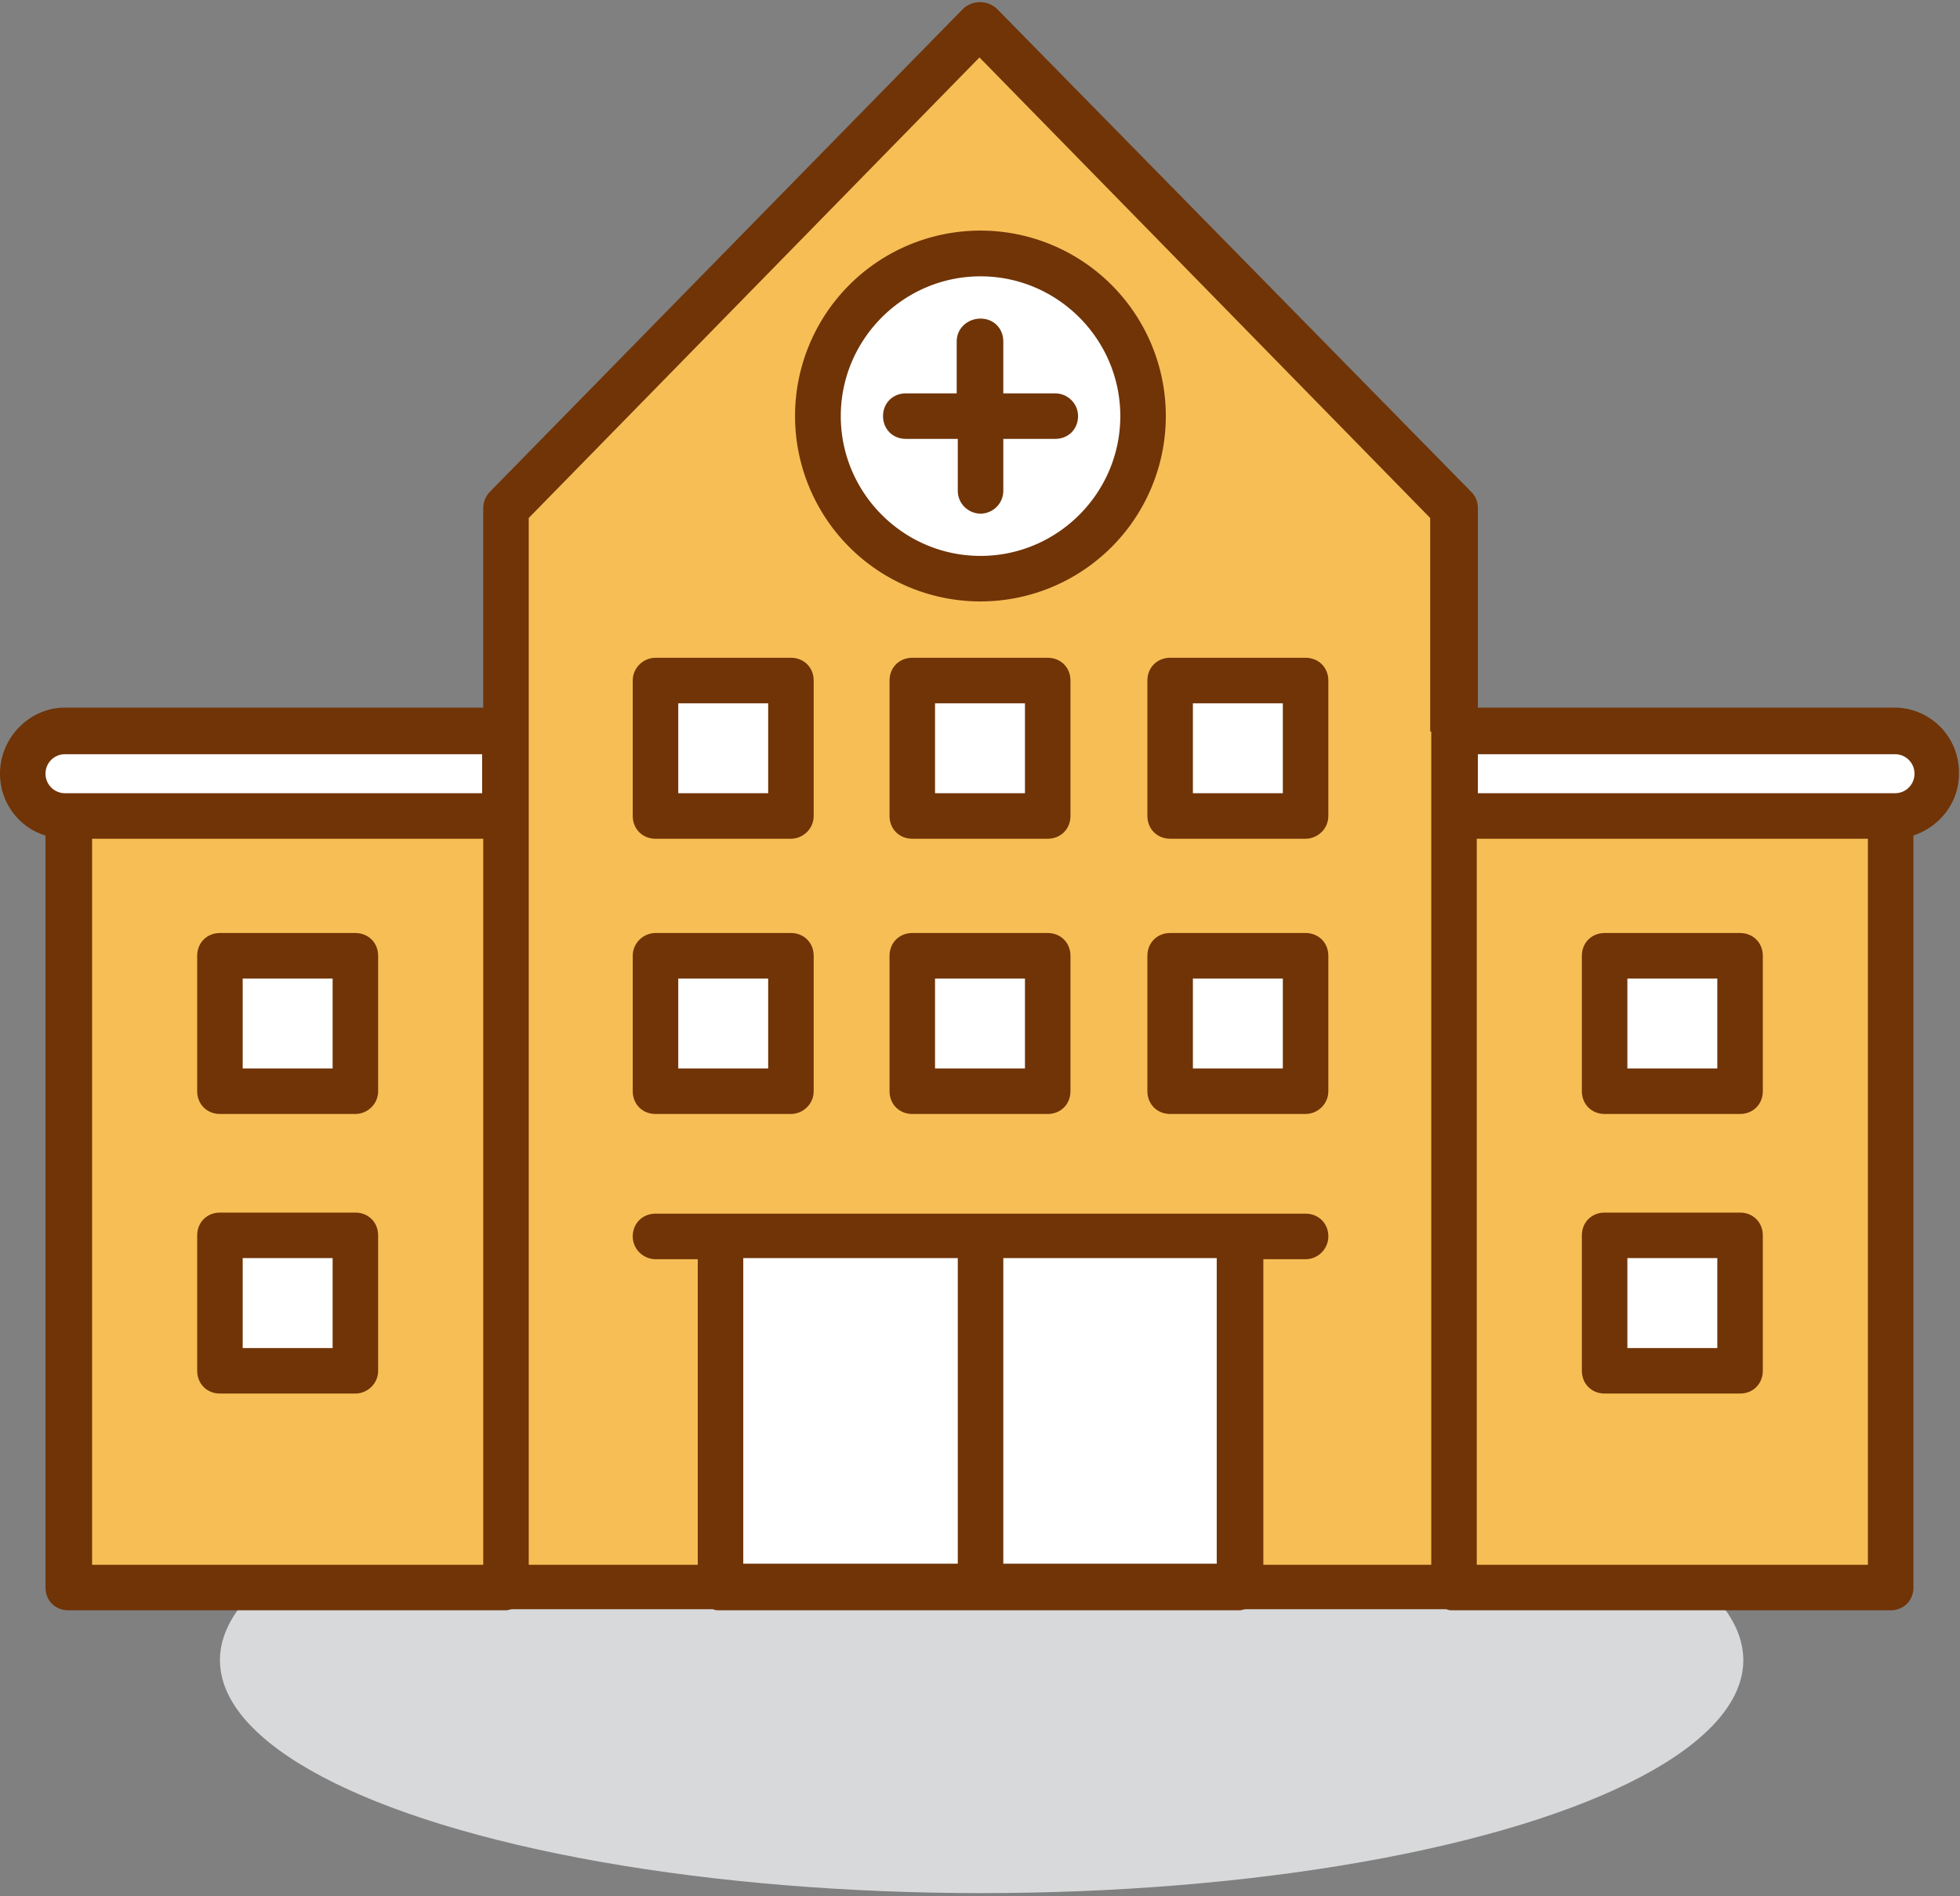 <svg enable-background="new 0 0 18.09 17.5" viewBox="0 0 18.09 17.5" xmlns="http://www.w3.org/2000/svg"><rect x="0" y="0" width="18.09" height="17.5" fill="#808080" stroke="none"/><ellipse cx="9.06" cy="15.32" fill="#d8d9da" rx="7.03" ry="2.15"/><path d="m13.42 4.69-4.38-4.46-4.37 4.46v9.95h8.75z" fill="#f7be56"/><path d="m6.64 11.4h4.8v3.25h-4.8z" fill="#fff"/><path d="m6.05 8.82h1.25v1.25h-1.25z" fill="#fff"/><path d="m7.3 10.28h-1.25c-.12 0-.21-.09-.21-.21v-1.25c0-.12.1-.21.21-.21h1.25c.12 0 .21.09.21.21v1.25c0 .12-.1.21-.21.21zm-1.04-.42h.83v-.83h-.83z" fill="#703407"/><path d="m8.42 8.82h1.25v1.25h-1.25z" fill="#fff"/><path d="m9.67 10.28h-1.25c-.12 0-.21-.09-.21-.21v-1.25c0-.12.09-.21.21-.21h1.25c.12 0 .21.09.21.21v1.25c0 .12-.09.21-.21.21zm-1.04-.42h.83v-.83h-.83z" fill="#703407"/><path d="m10.8 8.82h1.25v1.25h-1.25z" fill="#fff"/><path d="m12.05 10.28h-1.25c-.12 0-.21-.09-.21-.21v-1.25c0-.12.09-.21.21-.21h1.25c.12 0 .21.09.21.21v1.25c0 .12-.1.21-.21.21zm-1.04-.42h.83v-.83h-.83z" fill="#703407"/><path d="m6.05 6.28h1.25v1.25h-1.25z" fill="#fff"/><path d="m7.3 7.74h-1.25c-.12 0-.21-.09-.21-.21v-1.25c0-.12.1-.21.21-.21h1.25c.12 0 .21.09.21.21v1.25c0 .12-.1.21-.21.21zm-1.04-.42h.83v-.83h-.83z" fill="#703407"/><path d="m8.42 6.28h1.25v1.25h-1.25z" fill="#fff"/><path d="m9.67 7.74h-1.25c-.12 0-.21-.09-.21-.21v-1.25c0-.12.09-.21.21-.21h1.25c.12 0 .21.09.21.21v1.25c0 .12-.09.21-.21.21zm-1.04-.42h.83v-.83h-.83z" fill="#703407"/><path d="m10.8 6.28h1.25v1.25h-1.25z" fill="#fff"/><path d="m12.05 7.74h-1.25c-.12 0-.21-.09-.21-.21v-1.25c0-.12.09-.21.21-.21h1.25c.12 0 .21.09.21.21v1.25c0 .12-.1.21-.21.21zm-1.04-.42h.83v-.83h-.83z" fill="#703407"/><circle cx="9.05" cy="3.84" fill="#fff" r="1.5"/><path d="m9.05 5.55a1.71 1.71 0 1 1 -.002-3.422 1.71 1.71 0 0 1 .002 3.422zm0-3c-.71 0-1.29.58-1.29 1.29s.58 1.29 1.29 1.29 1.29-.58 1.29-1.29-.58-1.29-1.29-1.29z" fill="#703407"/><path d="m9.74 3.63h-.48v-.48c0-.12-.09-.21-.21-.21s-.22.09-.22.21v.48h-.47c-.12 0-.21.09-.21.21s.09.21.21.21h.48v.48c0 .12.1.21.21.21s.21-.09.21-.21v-.48h.48c.12 0 .21-.09.21-.21s-.1-.21-.21-.21z" fill="#703407"/><path d="m.64 7.53h4.04v7.12h-4.04z" fill="#f7be56"/><path d="m13.42 7.53h4.04v7.12h-4.04z" fill="#f7be56"/><path d="m2.03 8.82h1.25v1.25h-1.25z" fill="#fff"/><path d="m3.28 10.28h-1.25c-.12 0-.21-.09-.21-.21v-1.25c0-.12.09-.21.21-.21h1.25c.12 0 .21.09.21.21v1.25c0 .12-.1.21-.21.21zm-1.04-.42h.83v-.83h-.83z" fill="#703407"/><path d="m2.03 11.4h1.25v1.25h-1.25z" fill="#fff"/><path d="m3.28 12.86h-1.25c-.12 0-.21-.09-.21-.21v-1.25c0-.12.09-.21.21-.21h1.25c.12 0 .21.09.21.21v1.25c0 .12-.1.21-.21.21zm-1.04-.42h.83v-.83h-.83z" fill="#703407"/><path d="m14.81 8.82h1.25v1.25h-1.25z" fill="#fff"/><path d="m16.06 10.28h-1.25c-.12 0-.21-.09-.21-.21v-1.25c0-.12.09-.21.21-.21h1.25c.12 0 .21.09.21.21v1.25c0 .12-.09.21-.21.21zm-1.04-.42h.83v-.83h-.83z" fill="#703407"/><path d="m14.81 11.4h1.25v1.25h-1.25z" fill="#fff"/><path d="m16.06 12.86h-1.25c-.12 0-.21-.09-.21-.21v-1.25c0-.12.09-.21.21-.21h1.25c.12 0 .21.09.21.21v1.25c0 .12-.09.21-.21.21zm-1.04-.42h.83v-.83h-.83z" fill="#703407"/><path d="m4.67 6.75h-4.11c-.19 0-.35.16-.35.35v.09c0 .19.16.35.35.35h4.11z" fill="#fff"/><path d="m13.42 7.53h4.11c.19 0 .35-.16.35-.35v-.09c0-.19-.16-.35-.35-.35h-4.11z" fill="#fff"/><path d="m17.49 6.53h-3.85v-1.84c0-.06-.02-.11-.06-.15l-4.38-4.46a.23.23 0 0 0 -.31 0l-4.37 4.46a.22.22 0 0 0 -.06.15v1.84h-3.86c-.33 0-.6.28-.6.61 0 .27.18.5.42.57v6.94c0 .12.09.21.21.21h4.04c.02 0 .04-.01.06-.01h1.85c.02.01.04.01.06.01h4.8c.02 0 .04-.01.06-.01h1.85c.02.01.04.01.06.01h4.04c.12 0 .21-.09.21-.21v-6.94c.24-.08.42-.3.42-.57a.596.596 0 0 0 -.59-.61zm-13.03 7.91h-3.61v-6.7h3.61zm0-7.12h-3.86a.18.18 0 0 1 -.18-.18c0-.1.08-.18.18-.18h3.85v.36zm6.77 4.29v2.82h-1.97v-2.82zm-2.4 2.82h-1.97v-2.82h1.98v2.82zm4.38-7.68v7.69h-1.55v-2.82h.39c.12 0 .21-.1.21-.21 0-.12-.09-.21-.21-.21h-6c-.12 0-.21.09-.21.21s.1.21.21.21h.39v2.82h-1.56v-9.66l4.16-4.25 4.16 4.25v1.97zm4.03 7.69h-3.61v-6.7h3.61zm.25-7.12h-3.85v-.36h3.85c.1 0 .18.08.18.18s-.08.18-.18.18z" fill="#703407"/></svg>